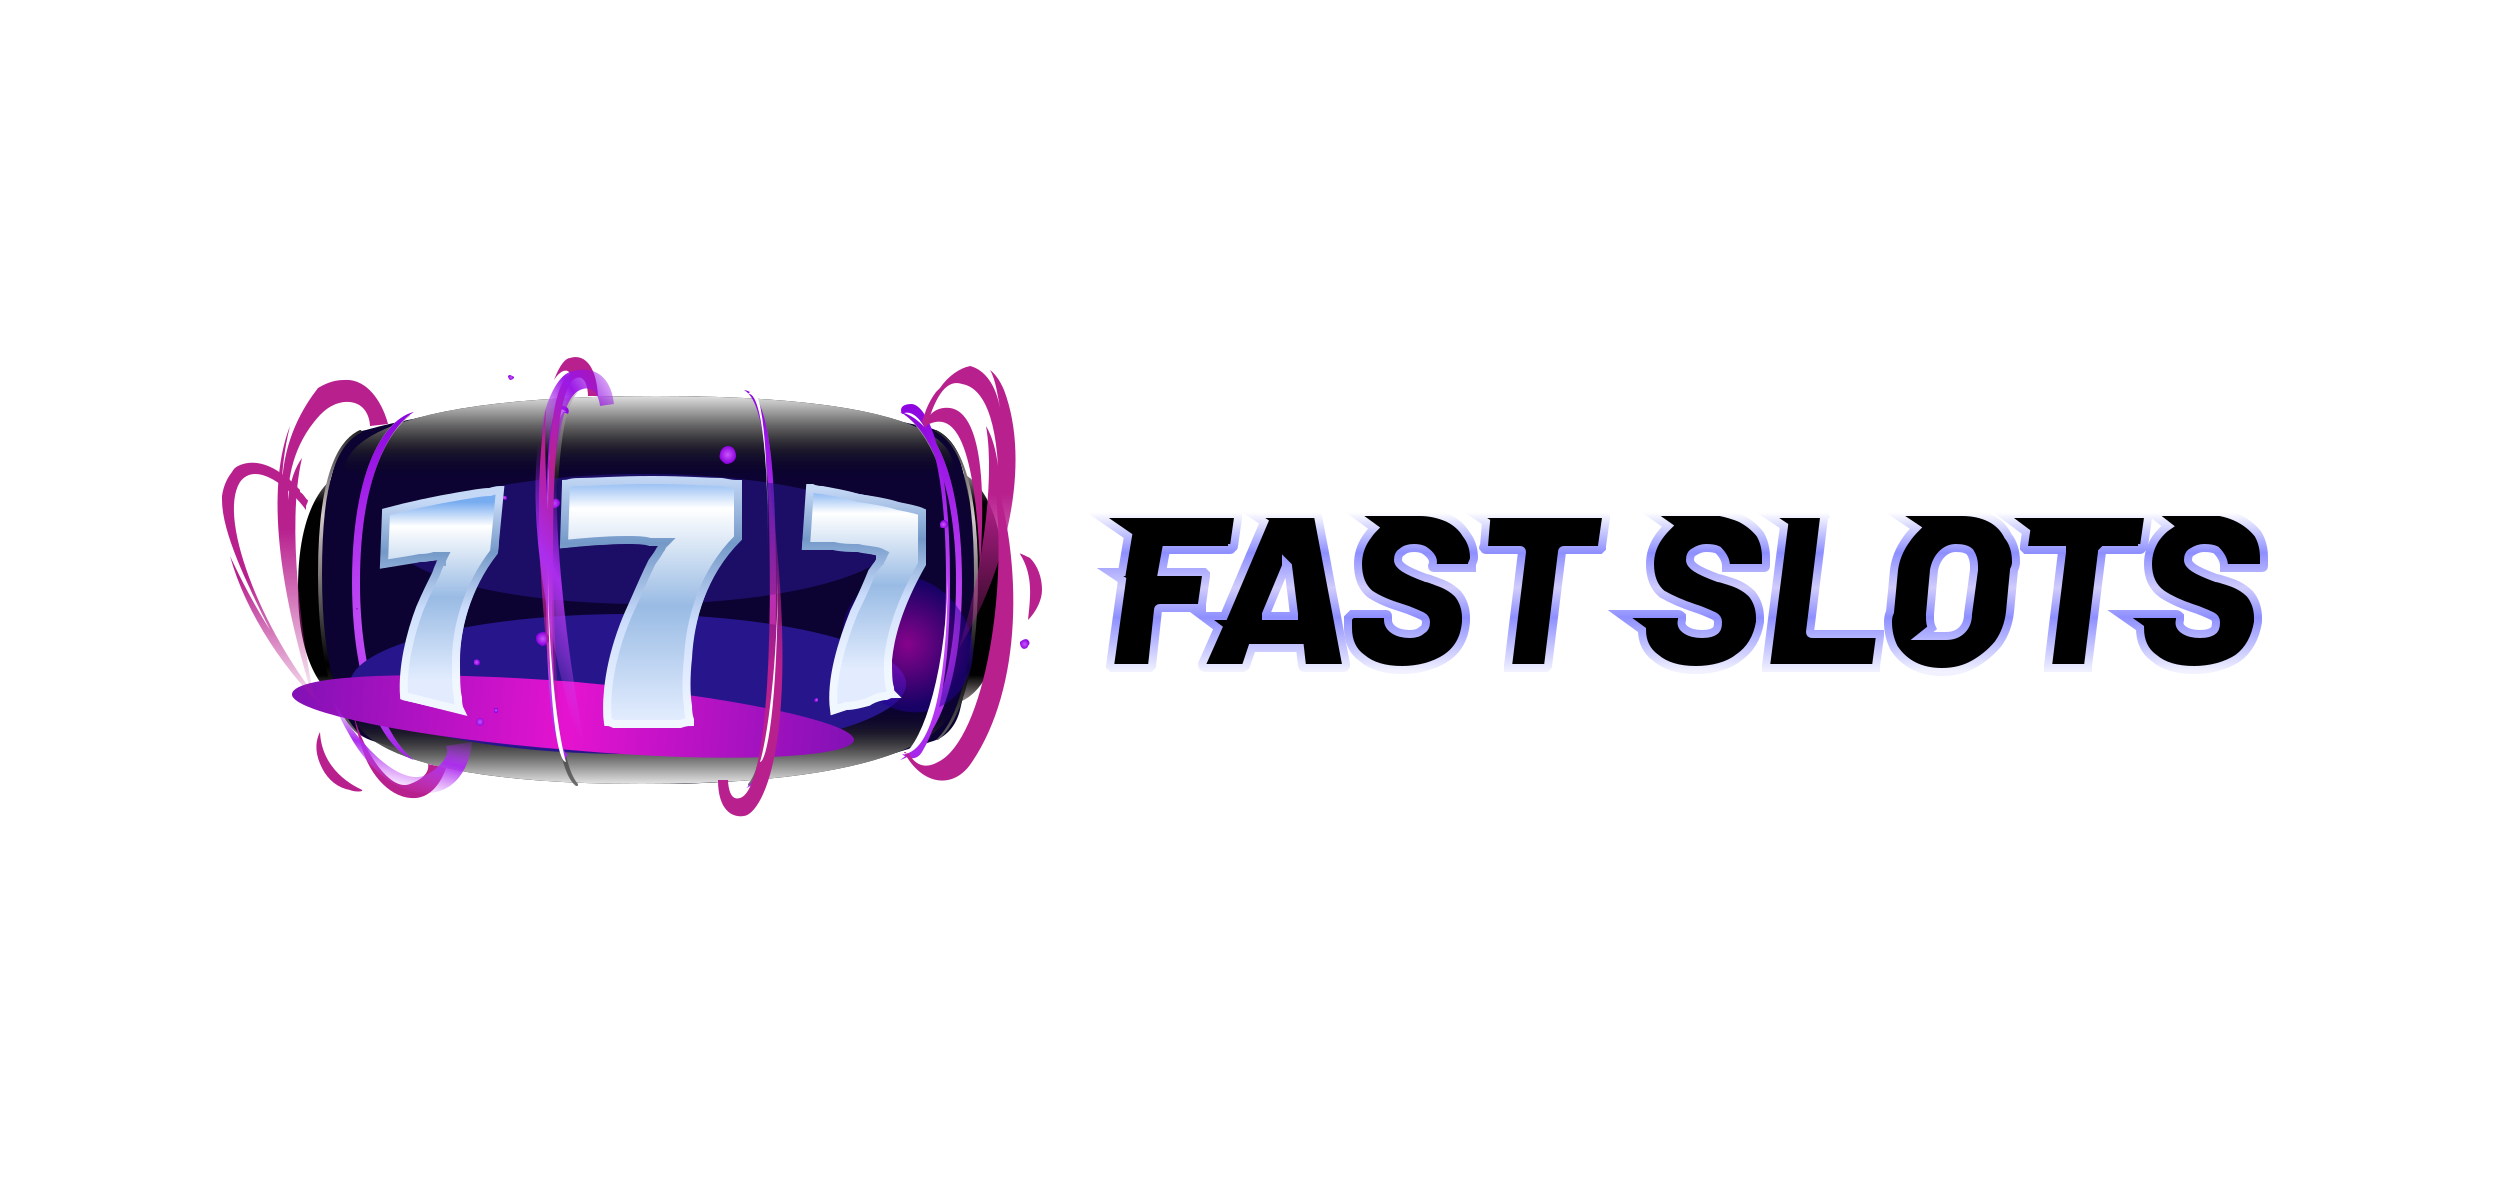 <?xml version="1.0" encoding="UTF-8"?>
<svg xmlns="http://www.w3.org/2000/svg" version="1.2" viewBox="0 0 125 60" width="125" height="60">
  <title>fast-slots-01</title>
  <defs>
    <clipPath id="cp1">
      <path d="m8 12.22h109v34.57h-109z"></path>
    </clipPath>
    <linearGradient id="g1" x2="1" gradientUnits="userSpaceOnUse" gradientTransform="matrix(0,11.687,-2.567,0,16.228,23.477)">
      <stop offset="0" stop-color="#a5989b"></stop>
      <stop offset=".143" stop-color="#010101"></stop>
      <stop offset=".879" stop-color="#010101"></stop>
      <stop offset="1" stop-color="#a5989b"></stop>
    </linearGradient>
    <linearGradient id="g2" x2="1" gradientUnits="userSpaceOnUse" gradientTransform="matrix(0,11.687,-2.567,0,48.893,23.477)">
      <stop offset="0" stop-color="#a5989b"></stop>
      <stop offset=".143" stop-color="#010101"></stop>
      <stop offset=".879" stop-color="#010101"></stop>
      <stop offset="1" stop-color="#a5989b"></stop>
    </linearGradient>
    <linearGradient id="g3" x2="1" gradientUnits="userSpaceOnUse" gradientTransform="matrix(0,4.38,-33.117,0,32.425,19.409)">
      <stop offset="0" stop-color="#222121" stop-opacity="1"></stop>
      <stop offset=".405" stop-color="#656465" stop-opacity="1"></stop>
      <stop offset="1" stop-color="#000000" stop-opacity="0"></stop>
    </linearGradient>
    <linearGradient id="g4" x2="1" gradientUnits="userSpaceOnUse" gradientTransform="matrix(0,3.456,-26.131,0,32.425,19.409)">
      <stop offset="0" stop-color="#ffffff" stop-opacity="1"></stop>
      <stop offset=".545" stop-color="#656465" stop-opacity="1"></stop>
      <stop offset="1" stop-color="#000000" stop-opacity="0"></stop>
    </linearGradient>
    <linearGradient id="g5" x2="1" gradientUnits="userSpaceOnUse" gradientTransform="matrix(0,-4.091,32.635,0,32.563,39.521)">
      <stop offset="0" stop-color="#222121" stop-opacity="1"></stop>
      <stop offset=".405" stop-color="#656465" stop-opacity="1"></stop>
      <stop offset="1" stop-color="#000000" stop-opacity="0"></stop>
    </linearGradient>
    <linearGradient id="g6" x2="1" gradientUnits="userSpaceOnUse" gradientTransform="matrix(0,-3.228,25.751,0,32.563,39.521)">
      <stop offset="0" stop-color="#ffffff" stop-opacity="1"></stop>
      <stop offset=".545" stop-color="#656465" stop-opacity="1"></stop>
      <stop offset="1" stop-color="#000000" stop-opacity="0"></stop>
    </linearGradient>
    <linearGradient id="g7" x2="1" gradientUnits="userSpaceOnUse" gradientTransform="matrix(0,17.318,-2.866,0,19.171,20.638)">
      <stop offset="0" stop-color="#d4cacd"></stop>
      <stop offset=".25" stop-color="#000000"></stop>
      <stop offset=".76" stop-color="#000000"></stop>
      <stop offset="1" stop-color="#737373"></stop>
    </linearGradient>
    <radialGradient id="g8" cx="0" cy="0" r="1" gradientUnits="userSpaceOnUse" gradientTransform="matrix(0,10.724,-10.724,0,19.818,31.362)">
      <stop offset="0" stop-color="#ca56fa"></stop>
      <stop offset="1" stop-color="#8d04e0"></stop>
    </radialGradient>
    <linearGradient id="g9" x2="1" gradientUnits="userSpaceOnUse" gradientTransform="matrix(0,16.561,-2.36,0,17.445,20.638)">
      <stop offset="0" stop-color="#000000"></stop>
      <stop offset=".31" stop-color="#d4cacd"></stop>
      <stop offset=".76" stop-color="#000000"></stop>
      <stop offset="1" stop-color="#737373"></stop>
    </linearGradient>
    <linearGradient id="g10" x2="1" gradientUnits="userSpaceOnUse" gradientTransform="matrix(0,16.787,-2.344,0,47.38,20.65)">
      <stop offset="0" stop-color="#000000"></stop>
      <stop offset=".31" stop-color="#d4cacd"></stop>
      <stop offset=".76" stop-color="#000000"></stop>
      <stop offset="1" stop-color="#737373"></stop>
    </linearGradient>
    <linearGradient id="g11" x2="1" gradientUnits="userSpaceOnUse" gradientTransform="matrix(0,17.318,-2.866,0,46.57,20.638)">
      <stop offset="0" stop-color="#d4cacd"></stop>
      <stop offset=".25" stop-color="#000000"></stop>
      <stop offset=".76" stop-color="#000000"></stop>
      <stop offset="1" stop-color="#737373"></stop>
    </linearGradient>
    <radialGradient id="g12" cx="0" cy="0" r="1" gradientUnits="userSpaceOnUse" gradientTransform="matrix(0,10.724,-10.724,0,45.923,31.362)">
      <stop offset="0" stop-color="#ca56fa"></stop>
      <stop offset="1" stop-color="#8d04e0"></stop>
    </radialGradient>
    <linearGradient id="g13" x2="1" gradientUnits="userSpaceOnUse" gradientTransform="matrix(0,19.92,-1.47,0,27.979,19.502)">
      <stop offset="0" stop-color="#d4cacd"></stop>
      <stop offset=".25" stop-color="#000000"></stop>
      <stop offset=".76" stop-color="#000000"></stop>
      <stop offset="1" stop-color="#737373"></stop>
    </linearGradient>
    <linearGradient id="g14" x2="1" gradientUnits="userSpaceOnUse" gradientTransform="matrix(0,19.92,-1.47,0,38.337,19.502)">
      <stop offset="0" stop-color="#d4cacd"></stop>
      <stop offset=".25" stop-color="#000000"></stop>
      <stop offset=".76" stop-color="#000000"></stop>
      <stop offset="1" stop-color="#737373"></stop>
    </linearGradient>
    <radialGradient id="g15" cx="0" cy="0" r="1" gradientUnits="userSpaceOnUse" gradientTransform="matrix(0,12.431,-12.431,0,38.179,31.873)">
      <stop offset="0" stop-color="#ca56fa"></stop>
      <stop offset="1" stop-color="#8d04e0"></stop>
    </radialGradient>
    <filter x="-50%" y="-50%" width="200%" height="200%" id="f1">
      <feGaussianBlur stdDeviation="4.4"></feGaussianBlur>
    </filter>
    <filter x="-50%" y="-50%" width="200%" height="200%" id="f2">
      <feGaussianBlur stdDeviation="2.8"></feGaussianBlur>
    </filter>
    <linearGradient id="g16" x2="1" gradientUnits="userSpaceOnUse" gradientTransform="matrix(28.05,2.341,-0.284,3.404,14.619,34.652)">
      <stop offset="0" stop-color="#8211b6"></stop>
      <stop offset=".493" stop-color="#e513d0"></stop>
      <stop offset="1" stop-color="#8211b6"></stop>
    </linearGradient>
    <filter x="-50%" y="-50%" width="200%" height="200%" id="f3">
      <feGaussianBlur stdDeviation="1.8"></feGaussianBlur>
    </filter>
    <radialGradient id="g17" cx="0" cy="0" r="1" gradientUnits="userSpaceOnUse" gradientTransform="matrix(-2.545,1.821,-1.821,-2.545,45.377,32.216)">
      <stop offset="0" stop-color="#ff03e4"></stop>
      <stop offset="1" stop-color="#230299"></stop>
    </radialGradient>
    <radialGradient id="g18" cx="0" cy="0" r="1" gradientUnits="userSpaceOnUse" gradientTransform="matrix(0,11.043,-11.043,0,45.734,31.281)">
      <stop offset="0" stop-color="#ca56fa"></stop>
      <stop offset="1" stop-color="#8d04e0"></stop>
    </radialGradient>
    <radialGradient id="g19" cx="0" cy="0" r="1" gradientUnits="userSpaceOnUse" gradientTransform="matrix(0,11.043,-11.043,0,27.739,31.281)">
      <stop offset="0" stop-color="#ca56fa"></stop>
      <stop offset="1" stop-color="#8d04e0"></stop>
    </radialGradient>
    <radialGradient id="g20" cx="0" cy="0" r="1" gradientUnits="userSpaceOnUse" gradientTransform="matrix(-0.049,.418,-0.418,-0.049,36.387,22.732)">
      <stop offset="0" stop-color="#ca56fa"></stop>
      <stop offset="1" stop-color="#8d04e0"></stop>
    </radialGradient>
    <radialGradient id="g21" cx="0" cy="0" r="1" gradientUnits="userSpaceOnUse" gradientTransform="matrix(-0.036,.313,-0.313,-0.036,27.137,31.938)">
      <stop offset="0" stop-color="#ca56fa"></stop>
      <stop offset="1" stop-color="#8d04e0"></stop>
    </radialGradient>
    <radialGradient id="g22" cx="0" cy="0" r="1" gradientUnits="userSpaceOnUse" gradientTransform="matrix(-0.025,.213,-0.213,-0.025,24,36.094)">
      <stop offset="0" stop-color="#ca56fa"></stop>
      <stop offset="1" stop-color="#8d04e0"></stop>
    </radialGradient>
    <radialGradient id="g23" cx="0" cy="0" r="1" gradientUnits="userSpaceOnUse" gradientTransform="matrix(-0.179,-0.118,.118,-0.179,42.806,25.86)">
      <stop offset="0" stop-color="#ca56fa"></stop>
      <stop offset="1" stop-color="#8d04e0"></stop>
    </radialGradient>
    <radialGradient id="g24" cx="0" cy="0" r="1" gradientUnits="userSpaceOnUse" gradientTransform="matrix(-0.108,-0.071,.071,-0.108,25.549,18.874)">
      <stop offset="0" stop-color="#ca56fa"></stop>
      <stop offset="1" stop-color="#8d04e0"></stop>
    </radialGradient>
    <radialGradient id="g25" cx="0" cy="0" r="1" gradientUnits="userSpaceOnUse" gradientTransform="matrix(0,4.175,-4.175,0,28.145,25.322)">
      <stop offset="0" stop-color="#ffffff"></stop>
      <stop offset="1" stop-color="#ffffff"></stop>
    </radialGradient>
    <radialGradient id="g26" cx="0" cy="0" r="1" gradientUnits="userSpaceOnUse" gradientTransform="matrix(0,4.175,-4.175,0,37.624,24.49)">
      <stop offset="0" stop-color="#ffffff"></stop>
      <stop offset="1" stop-color="#ffffff"></stop>
    </radialGradient>
    <radialGradient id="g27" cx="0" cy="0" r="1" gradientUnits="userSpaceOnUse" gradientTransform="matrix(-0.018,.156,-0.156,-0.018,42.395,32.93)">
      <stop offset="0" stop-color="#ca56fa"></stop>
      <stop offset="1" stop-color="#8d04e0"></stop>
    </radialGradient>
    <radialGradient id="g28" cx="0" cy="0" r="1" gradientUnits="userSpaceOnUse" gradientTransform="matrix(-0.012,.106,-0.106,-0.012,40.837,34.994)">
      <stop offset="0" stop-color="#ca56fa"></stop>
      <stop offset="1" stop-color="#8d04e0"></stop>
    </radialGradient>
    <radialGradient id="g29" cx="0" cy="0" r="1" gradientUnits="userSpaceOnUse" gradientTransform="matrix(-0.196,-0.129,.129,-0.196,51.229,32.208)">
      <stop offset="0" stop-color="#ca56fa"></stop>
      <stop offset="1" stop-color="#8d04e0"></stop>
    </radialGradient>
    <radialGradient id="g30" cx="0" cy="0" r="1" gradientUnits="userSpaceOnUse" gradientTransform="matrix(-0.089,-0.059,.059,-0.089,50.18,29.911)">
      <stop offset="0" stop-color="#ca56fa"></stop>
      <stop offset="1" stop-color="#8d04e0"></stop>
    </radialGradient>
    <radialGradient id="g31" cx="0" cy="0" r="1" gradientUnits="userSpaceOnUse" gradientTransform="matrix(-0.053,-0.035,.035,-0.053,41.606,26.442)">
      <stop offset="0" stop-color="#ca56fa"></stop>
      <stop offset="1" stop-color="#8d04e0"></stop>
    </radialGradient>
    <radialGradient id="g32" cx="0" cy="0" r="1" gradientUnits="userSpaceOnUse" gradientTransform="matrix(-0.024,.208,-0.208,-0.024,47.174,26.226)">
      <stop offset="0" stop-color="#ca56fa"></stop>
      <stop offset="1" stop-color="#8d04e0"></stop>
    </radialGradient>
    <radialGradient id="g33" cx="0" cy="0" r="1" gradientUnits="userSpaceOnUse" gradientTransform="matrix(.124,.095,-0.095,.124,23.827,33.117)">
      <stop offset="0" stop-color="#ca56fa"></stop>
      <stop offset="1" stop-color="#8d04e0"></stop>
    </radialGradient>
    <radialGradient id="g34" cx="0" cy="0" r="1" gradientUnits="userSpaceOnUse" gradientTransform="matrix(.085,.065,-0.065,.085,24.8,35.514)">
      <stop offset="0" stop-color="#ca56fa"></stop>
      <stop offset="1" stop-color="#8d04e0"></stop>
    </radialGradient>
    <radialGradient id="g35" cx="0" cy="0" r="1" gradientUnits="userSpaceOnUse" gradientTransform="matrix(-0.212,.102,-0.102,-0.212,27.739,25.163)">
      <stop offset="0" stop-color="#ca56fa"></stop>
      <stop offset="1" stop-color="#8d04e0"></stop>
    </radialGradient>
    <radialGradient id="g36" cx="0" cy="0" r="1" gradientUnits="userSpaceOnUse" gradientTransform="matrix(-0.096,.046,-0.046,-0.096,25.23,24.886)">
      <stop offset="0" stop-color="#ca56fa"></stop>
      <stop offset="1" stop-color="#8d04e0"></stop>
    </radialGradient>
    <radialGradient id="g37" cx="0" cy="0" r="1" gradientUnits="userSpaceOnUse" gradientTransform="matrix(-0.058,.028,-0.028,-0.058,17.852,30.464)">
      <stop offset="0" stop-color="#ca56fa"></stop>
      <stop offset="1" stop-color="#8d04e0"></stop>
    </radialGradient>
    <radialGradient id="g38" cx="0" cy="0" r="1" gradientUnits="userSpaceOnUse" gradientTransform="matrix(.166,.127,-0.127,.166,20.524,25.576)">
      <stop offset="0" stop-color="#ca56fa"></stop>
      <stop offset="1" stop-color="#8d04e0"></stop>
    </radialGradient>
    <linearGradient id="g39" x2="1" gradientUnits="userSpaceOnUse" gradientTransform="matrix(1.677,-6.73,13.365,3.33,21.352,39.887)">
      <stop offset="0" stop-color="#ca56fa" stop-opacity="0"></stop>
      <stop offset=".275" stop-color="#ac2ded" stop-opacity="1"></stop>
      <stop offset=".512" stop-color="#a423ea" stop-opacity="0"></stop>
      <stop offset=".75" stop-color="#9c18e6" stop-opacity="1"></stop>
      <stop offset="1" stop-color="#8d04e0" stop-opacity="0"></stop>
    </linearGradient>
    <linearGradient id="g40" x2="1" gradientUnits="userSpaceOnUse" gradientTransform="matrix(0,12.659,-5.496,0,13.875,23.12)">
      <stop offset=".455" stop-color="#b8208e" stop-opacity="1"></stop>
      <stop offset="1" stop-color="#b8208e" stop-opacity="0"></stop>
    </linearGradient>
    <linearGradient id="g41" x2="1" gradientUnits="userSpaceOnUse" gradientTransform="matrix(0,16.411,-5.534,0,16.624,18.982)">
      <stop offset=".455" stop-color="#b8208e" stop-opacity="1"></stop>
      <stop offset="1" stop-color="#b8208e" stop-opacity="0"></stop>
    </linearGradient>
    <linearGradient id="g42" x2="1" gradientUnits="userSpaceOnUse" gradientTransform="matrix(0,-18.182,3.117,0,37.258,41.64)">
      <stop offset=".455" stop-color="#b8208e" stop-opacity="1"></stop>
      <stop offset="1" stop-color="#b8208e" stop-opacity="0"></stop>
    </linearGradient>
    <linearGradient id="g43" x2="1" gradientUnits="userSpaceOnUse" gradientTransform="matrix(1.061,20.372,-3.088,.161,28.478,17.744)">
      <stop offset=".455" stop-color="#b8208e" stop-opacity="1"></stop>
      <stop offset="1" stop-color="#b8208e" stop-opacity="0"></stop>
    </linearGradient>
    <linearGradient id="g44" x2="1" gradientUnits="userSpaceOnUse" gradientTransform="matrix(9.811,-5.861,10.09,16.889,31.383,40.884)">
      <stop offset="0" stop-color="#ca56fa" stop-opacity="0"></stop>
      <stop offset=".275" stop-color="#ac2ded" stop-opacity="1"></stop>
      <stop offset=".512" stop-color="#a423ea" stop-opacity="0"></stop>
      <stop offset=".75" stop-color="#9c18e6" stop-opacity="1"></stop>
      <stop offset="1" stop-color="#8d04e0" stop-opacity="0"></stop>
    </linearGradient>
    <linearGradient id="g45" x2="1" gradientUnits="userSpaceOnUse" gradientTransform="matrix(0,16.341,-5.394,0,48.201,17.266)">
      <stop offset=".455" stop-color="#b8208e" stop-opacity="1"></stop>
      <stop offset="1" stop-color="#b8208e" stop-opacity="0"></stop>
    </linearGradient>
    <radialGradient id="g46" cx="0" cy="0" r="1" gradientUnits="userSpaceOnUse" gradientTransform="matrix(0,9.171,-9.171,0,28.112,31.269)">
      <stop offset="0" stop-color="#ffffff"></stop>
      <stop offset="1" stop-color="#ffffff"></stop>
    </radialGradient>
    <radialGradient id="g47" cx="0" cy="0" r="1" gradientUnits="userSpaceOnUse" gradientTransform="matrix(0,9.171,-9.171,0,46.262,31.269)">
      <stop offset="0" stop-color="#ffffff"></stop>
      <stop offset="1" stop-color="#ffffff"></stop>
    </radialGradient>
    <radialGradient id="g48" cx="0" cy="0" r="1" gradientUnits="userSpaceOnUse" gradientTransform="matrix(0,9.171,-9.171,0,38.166,31.269)">
      <stop offset="0" stop-color="#ffffff"></stop>
      <stop offset="1" stop-color="#ffffff"></stop>
    </radialGradient>
    <linearGradient id="g49" x2="1" gradientUnits="userSpaceOnUse" gradientTransform="matrix(0,8.909,-4.736,0,21.715,25.103)">
      <stop offset="0" stop-color="#78acf0"></stop>
      <stop offset=".135" stop-color="#ffffff"></stop>
      <stop offset=".535" stop-color="#99bbe4"></stop>
      <stop offset="1" stop-color="#e2ecfe"></stop>
    </linearGradient>
    <linearGradient id="g50" x2="1" gradientUnits="userSpaceOnUse" gradientTransform="matrix(0,8.909,-4.641,0,21.715,25.103)">
      <stop offset="0" stop-color="#c5d8f6"></stop>
      <stop offset=".28" stop-color="#7499c8"></stop>
      <stop offset=".6" stop-color="#ccddfc"></stop>
      <stop offset="1" stop-color="#f1f7ff"></stop>
    </linearGradient>
    <linearGradient id="g51" x2="1" gradientUnits="userSpaceOnUse" gradientTransform="matrix(0,9.033,-4.871,0,43.008,24.433)">
      <stop offset="0" stop-color="#78acf0"></stop>
      <stop offset=".135" stop-color="#ffffff"></stop>
      <stop offset=".535" stop-color="#99bbe4"></stop>
      <stop offset="1" stop-color="#e2ecfe"></stop>
    </linearGradient>
    <linearGradient id="g52" x2="1" gradientUnits="userSpaceOnUse" gradientTransform="matrix(0,9.033,-4.765,0,43.008,24.433)">
      <stop offset="0" stop-color="#c5d8f6"></stop>
      <stop offset=".28" stop-color="#7499c8"></stop>
      <stop offset=".6" stop-color="#ccddfc"></stop>
      <stop offset="1" stop-color="#f1f7ff"></stop>
    </linearGradient>
    <linearGradient id="g53" x2="1" gradientUnits="userSpaceOnUse" gradientTransform="matrix(0,12.2,-8.739,0,32.451,23.768)">
      <stop offset="0" stop-color="#78acf0"></stop>
      <stop offset=".135" stop-color="#ffffff"></stop>
      <stop offset=".535" stop-color="#99bbe4"></stop>
      <stop offset="1" stop-color="#e2ecfe"></stop>
    </linearGradient>
    <linearGradient id="g54" x2="1" gradientUnits="userSpaceOnUse" gradientTransform="matrix(0,12.2,-8.72,0,32.451,23.768)">
      <stop offset="0" stop-color="#c5d8f6"></stop>
      <stop offset=".28" stop-color="#7499c8"></stop>
      <stop offset=".6" stop-color="#ccddfc"></stop>
      <stop offset="1" stop-color="#f1f7ff"></stop>
    </linearGradient>
    <linearGradient id="g55" x2="1" gradientUnits="userSpaceOnUse" gradientTransform="matrix(0,7.961,-7.237,0,84.031,25.61)">
      <stop offset="0" stop-color="#fefefe"></stop>
      <stop offset=".5" stop-color="#a27dfe"></stop>
      <stop offset=".825" stop-color="#ffffff"></stop>
      <stop offset="1" stop-color="#fcfdff"></stop>
    </linearGradient>
    <linearGradient id="g56" x2="1" gradientUnits="userSpaceOnUse" gradientTransform="matrix(0,7.961,-7.45,0,84.031,25.61)">
      <stop offset="0" stop-color="#fefefe"></stop>
      <stop offset=".5" stop-color="#a27dfe"></stop>
      <stop offset=".825" stop-color="#ffffff"></stop>
      <stop offset="1" stop-color="#fcfdff"></stop>
    </linearGradient>
    <linearGradient id="g57" x2="1" gradientUnits="userSpaceOnUse" gradientTransform="matrix(0,7.961,-6.293,0,84.031,25.61)">
      <stop offset="0" stop-color="#fefefe"></stop>
      <stop offset=".5" stop-color="#a27dfe"></stop>
      <stop offset=".825" stop-color="#ffffff"></stop>
      <stop offset="1" stop-color="#fcfdff"></stop>
    </linearGradient>
    <linearGradient id="g58" x2="1" gradientUnits="userSpaceOnUse" gradientTransform="matrix(0,7.961,-6.78,0,84.031,25.61)">
      <stop offset="0" stop-color="#fefefe"></stop>
      <stop offset=".5" stop-color="#a27dfe"></stop>
      <stop offset=".825" stop-color="#ffffff"></stop>
      <stop offset="1" stop-color="#fcfdff"></stop>
    </linearGradient>
    <linearGradient id="g59" x2="1" gradientUnits="userSpaceOnUse" gradientTransform="matrix(0,7.961,-7.378,0,84.031,25.61)">
      <stop offset="0" stop-color="#fefefe"></stop>
      <stop offset=".5" stop-color="#a27dfe"></stop>
      <stop offset=".825" stop-color="#ffffff"></stop>
      <stop offset="1" stop-color="#fcfdff"></stop>
    </linearGradient>
    <linearGradient id="g60" x2="1" gradientUnits="userSpaceOnUse" gradientTransform="matrix(0,7.961,-5.9,0,84.031,25.61)">
      <stop offset="0" stop-color="#fefefe"></stop>
      <stop offset=".5" stop-color="#a27dfe"></stop>
      <stop offset=".825" stop-color="#ffffff"></stop>
      <stop offset="1" stop-color="#fcfdff"></stop>
    </linearGradient>
    <linearGradient id="g61" x2="1" gradientUnits="userSpaceOnUse" gradientTransform="matrix(0,7.961,-7.514,0,84.031,25.61)">
      <stop offset="0" stop-color="#fefefe"></stop>
      <stop offset=".5" stop-color="#a27dfe"></stop>
      <stop offset=".825" stop-color="#ffffff"></stop>
      <stop offset="1" stop-color="#fcfdff"></stop>
    </linearGradient>
    <linearGradient id="g62" x2="1" gradientUnits="userSpaceOnUse" gradientTransform="matrix(0,7.961,-7.215,0,84.031,25.61)">
      <stop offset="0" stop-color="#fefefe"></stop>
      <stop offset=".5" stop-color="#a27dfe"></stop>
      <stop offset=".825" stop-color="#ffffff"></stop>
      <stop offset="1" stop-color="#fcfdff"></stop>
    </linearGradient>
    <linearGradient id="g63" x2="1" gradientUnits="userSpaceOnUse" gradientTransform="matrix(0,7.961,-6.335,0,84.031,25.61)">
      <stop offset="0" stop-color="#fefefe"></stop>
      <stop offset=".5" stop-color="#a27dfe"></stop>
      <stop offset=".825" stop-color="#ffffff"></stop>
      <stop offset="1" stop-color="#fcfdff"></stop>
    </linearGradient>
    <linearGradient id="g64" x2="1" gradientUnits="userSpaceOnUse" gradientTransform="matrix(0,7.961,-7.237,0,84.031,25.61)">
      <stop offset="0" stop-color="#ffffff"></stop>
      <stop offset=".255" stop-color="#8e8fff"></stop>
      <stop offset=".475" stop-color="#d0ccfc"></stop>
      <stop offset=".66" stop-color="#8e8fff"></stop>
      <stop offset="1" stop-color="#f1f1ff"></stop>
    </linearGradient>
    <linearGradient id="g65" x2="1" gradientUnits="userSpaceOnUse" gradientTransform="matrix(0,7.961,-7.45,0,84.031,25.61)">
      <stop offset="0" stop-color="#ffffff"></stop>
      <stop offset=".255" stop-color="#8e8fff"></stop>
      <stop offset=".475" stop-color="#d0ccfc"></stop>
      <stop offset=".66" stop-color="#8e8fff"></stop>
      <stop offset="1" stop-color="#f1f1ff"></stop>
    </linearGradient>
    <linearGradient id="g66" x2="1" gradientUnits="userSpaceOnUse" gradientTransform="matrix(0,7.961,-6.293,0,84.031,25.61)">
      <stop offset="0" stop-color="#ffffff"></stop>
      <stop offset=".255" stop-color="#8e8fff"></stop>
      <stop offset=".475" stop-color="#d0ccfc"></stop>
      <stop offset=".66" stop-color="#8e8fff"></stop>
      <stop offset="1" stop-color="#f1f1ff"></stop>
    </linearGradient>
    <linearGradient id="g67" x2="1" gradientUnits="userSpaceOnUse" gradientTransform="matrix(0,7.961,-6.78,0,84.031,25.61)">
      <stop offset="0" stop-color="#ffffff"></stop>
      <stop offset=".255" stop-color="#8e8fff"></stop>
      <stop offset=".475" stop-color="#d0ccfc"></stop>
      <stop offset=".66" stop-color="#8e8fff"></stop>
      <stop offset="1" stop-color="#f1f1ff"></stop>
    </linearGradient>
    <linearGradient id="g68" x2="1" gradientUnits="userSpaceOnUse" gradientTransform="matrix(0,7.961,-7.378,0,84.031,25.61)">
      <stop offset="0" stop-color="#ffffff"></stop>
      <stop offset=".255" stop-color="#8e8fff"></stop>
      <stop offset=".475" stop-color="#d0ccfc"></stop>
      <stop offset=".66" stop-color="#8e8fff"></stop>
      <stop offset="1" stop-color="#f1f1ff"></stop>
    </linearGradient>
    <linearGradient id="g69" x2="1" gradientUnits="userSpaceOnUse" gradientTransform="matrix(0,7.961,-5.9,0,84.031,25.61)">
      <stop offset="0" stop-color="#ffffff"></stop>
      <stop offset=".255" stop-color="#8e8fff"></stop>
      <stop offset=".475" stop-color="#d0ccfc"></stop>
      <stop offset=".66" stop-color="#8e8fff"></stop>
      <stop offset="1" stop-color="#f1f1ff"></stop>
    </linearGradient>
    <linearGradient id="g70" x2="1" gradientUnits="userSpaceOnUse" gradientTransform="matrix(0,7.961,-7.514,0,84.031,25.61)">
      <stop offset="0" stop-color="#ffffff"></stop>
      <stop offset=".255" stop-color="#8e8fff"></stop>
      <stop offset=".475" stop-color="#d0ccfc"></stop>
      <stop offset=".66" stop-color="#8e8fff"></stop>
      <stop offset="1" stop-color="#f1f1ff"></stop>
    </linearGradient>
    <linearGradient id="g71" x2="1" gradientUnits="userSpaceOnUse" gradientTransform="matrix(0,7.961,-7.215,0,84.031,25.61)">
      <stop offset="0" stop-color="#ffffff"></stop>
      <stop offset=".255" stop-color="#8e8fff"></stop>
      <stop offset=".475" stop-color="#d0ccfc"></stop>
      <stop offset=".66" stop-color="#8e8fff"></stop>
      <stop offset="1" stop-color="#f1f1ff"></stop>
    </linearGradient>
    <linearGradient id="g72" x2="1" gradientUnits="userSpaceOnUse" gradientTransform="matrix(0,7.961,-6.335,0,84.031,25.61)">
      <stop offset="0" stop-color="#ffffff"></stop>
      <stop offset=".255" stop-color="#8e8fff"></stop>
      <stop offset=".475" stop-color="#d0ccfc"></stop>
      <stop offset=".66" stop-color="#8e8fff"></stop>
      <stop offset="1" stop-color="#f1f1ff"></stop>
    </linearGradient>
  </defs>
  <style>
		.s0 { fill: url(#g1) } 
		.s1 { fill: url(#g2) } 
		.s2 { fill: #0c0332 } 
		.s3 { fill: url(#g3) } 
		.s4 { fill: url(#g4) } 
		.s5 { fill: url(#g5) } 
		.s6 { fill: url(#g6) } 
		.s7 { fill: url(#g7) } 
		.s8 { fill: url(#g8) } 
		.s9 { fill: url(#g9) } 
		.s10 { fill: url(#g10) } 
		.s11 { fill: url(#g11) } 
		.s12 { fill: url(#g12) } 
		.s13 { fill: url(#g13) } 
		.s14 { fill: url(#g14) } 
		.s15 { fill: url(#g15) } 
		.s16 { mix-blend-mode: color;filter: url(#f1);fill: #27158b } 
		.s17 { mix-blend-mode: color-dodge;filter: url(#f2);fill: url(#g16) } 
		.s18 { mix-blend-mode: color-dodge;filter: url(#f3);fill: url(#g17) } 
		.s19 { fill: url(#g18) } 
		.s20 { fill: url(#g19) } 
		.s21 { mix-blend-mode: color-dodge;fill: url(#g20) } 
		.s22 { mix-blend-mode: color-dodge;fill: url(#g21) } 
		.s23 { mix-blend-mode: color-dodge;fill: url(#g22) } 
		.s24 { mix-blend-mode: color-dodge;fill: url(#g23) } 
		.s25 { mix-blend-mode: color-dodge;fill: url(#g24) } 
		.s26 { mix-blend-mode: color-dodge;fill: url(#g25) } 
		.s27 { mix-blend-mode: color-dodge;fill: url(#g26) } 
		.s28 { mix-blend-mode: color-dodge;fill: url(#g27) } 
		.s29 { mix-blend-mode: color-dodge;fill: url(#g28) } 
		.s30 { mix-blend-mode: color-dodge;fill: url(#g29) } 
		.s31 { mix-blend-mode: color-dodge;fill: url(#g30) } 
		.s32 { mix-blend-mode: color-dodge;fill: url(#g31) } 
		.s33 { mix-blend-mode: color-dodge;fill: url(#g32) } 
		.s34 { mix-blend-mode: color-dodge;fill: url(#g33) } 
		.s35 { mix-blend-mode: color-dodge;fill: url(#g34) } 
		.s36 { mix-blend-mode: color-dodge;fill: url(#g35) } 
		.s37 { mix-blend-mode: color-dodge;fill: url(#g36) } 
		.s38 { mix-blend-mode: color-dodge;fill: url(#g37) } 
		.s39 { mix-blend-mode: color-dodge;fill: url(#g38) } 
		.s40 { fill: #b8208e } 
		.s41 { mix-blend-mode: color-dodge;fill: url(#g39) } 
		.s42 { fill: url(#g40) } 
		.s43 { fill: url(#g41) } 
		.s44 { fill: url(#g42) } 
		.s45 { fill: url(#g43) } 
		.s46 { mix-blend-mode: color-dodge;fill: url(#g44) } 
		.s47 { fill: url(#g45) } 
		.s48 { fill: url(#g46) } 
		.s49 { fill: url(#g47) } 
		.s50 { fill: url(#g48) } 
		.s51 { fill: url(#g49) } 
		.s52 { fill: none;stroke: url(#g50);stroke-width: .4 } 
		.s53 { fill: url(#g51) } 
		.s54 { fill: none;stroke: url(#g52);stroke-width: .4 } 
		.s55 { fill: url(#g53) } 
		.s56 { fill: none;stroke: url(#g54);stroke-width: .4 } 
		.s57 { fill: url(#g55) } 
		.s58 { fill: url(#g56) } 
		.s59 { fill: url(#g57) } 
		.s60 { fill: url(#g58) } 
		.s61 { fill: url(#g59) } 
		.s62 { fill: url(#g60) } 
		.s63 { fill: url(#g61) } 
		.s64 { fill: url(#g62) } 
		.s65 { fill: url(#g63) } 
		.s66 { fill: #000000;stroke: url(#g64);stroke-width: .4 } 
		.s67 { fill: #000000;stroke: url(#g65);stroke-width: .4 } 
		.s68 { fill: #000000;stroke: url(#g66);stroke-width: .4 } 
		.s69 { fill: #000000;stroke: url(#g67);stroke-width: .4 } 
		.s70 { fill: #000000;stroke: url(#g68);stroke-width: .4 } 
		.s71 { fill: #000000;stroke: url(#g69);stroke-width: .4 } 
		.s72 { fill: #000000;stroke: url(#g70);stroke-width: .4 } 
		.s73 { fill: #000000;stroke: url(#g71);stroke-width: .4 } 
		.s74 { fill: #000000;stroke: url(#g72);stroke-width: .4 } 
	</style>
  <g id="Clip-Path" clip-path="url(#cp1)">
    <g>
      <g>
			</g>
      <path class="s0" d="m14.9 29.4c0-4.6 1.8-5.8 2.6-5.9v11.7c-0.8-0.1-2.6-1.3-2.6-5.8z"></path>
      <path class="s1" d="m50.2 29.4c0-4.6-1.7-5.8-2.6-5.9v11.7c0.9-0.1 2.6-1.3 2.6-5.8z"></path>
      <path class="s2" d="m16 29.3c0-3.3 0.5-5.5 0.9-6.6 0.3-0.6 0.8-1.1 1.4-1.2 3.1-0.9 9.3-1.7 14.7-1.7 5.1 0 10.5 0.9 13.5 1.6 0.7 0.2 1.3 0.8 1.5 1.6 0.4 1.4 0.8 3.6 0.8 6.3 0 2.5-0.5 4.9-0.8 6.2-0.2 0.8-0.7 1.4-1.5 1.6-2 0.7-6.9 2.1-13.5 2.1-7.7 0-12.7-1.6-14.5-2.2-0.5-0.2-0.9-0.5-1.1-1-0.5-1.1-1.4-3.4-1.4-6.7z"></path>
      <path class="s3" d="m47.5 23.8h-30.2c0 0-1.8-4 15.5-4 17.3 0 14.7 4 14.7 4z"></path>
      <path class="s4" d="m47.5 23.8h-30.2c0 0-1.8-4 15.5-4 17.3 0 14.7 4 14.7 4z"></path>
      <path class="s5" d="m17.6 35.4h30c0 0-0.2 3.8-15.5 3.8-15.3 0-14.5-3.8-14.5-3.8z"></path>
      <path class="s6" d="m17.6 35.4h30c0 0-0.2 3.8-15.5 3.8-15.3 0-14.5-3.8-14.5-3.8z"></path>
      <path class="s7" d="m18 29.1c0-5.3 1.5-7.6 2.5-8.3 0-0.1 0-0.1-0.1-0.1-1 0.4-2.8 2.4-2.8 8.4 0 5.9 1.8 8.2 2.8 8.7 0.1 0.1 0.1 0 0.1 0-1-0.8-2.5-3.5-2.5-8.7z"></path>
      <g>
        <path class="s8" d="m18 29.1c0-5.8 1.8-8 2.7-8.5-1 0.2-3.1 2-3.1 8.5 0 6.4 2.1 8.6 3.1 8.9-0.9-0.6-2.7-3.2-2.7-8.9z"></path>
      </g>
      <path class="s9" d="m16.1 28.7c0-4.9 0.8-6.5 2-7.1 0 0 0-0.1-0.1-0.1-0.9 0.4-2.1 1.8-2.1 7.2 0 5.2 1.1 7.3 2 8 0.1 0.1 0.1 0 0.1 0-1-0.9-1.9-3.3-1.9-8z"></path>
      <path class="s10" d="m48.7 28.8c0-5-0.8-6.6-1.9-7.2-0.1 0-0.1-0.1 0-0.1 0.9 0.4 2.1 1.9 2.1 7.3 0 5.3-1.1 7.5-2 8.2-0.1 0-0.1 0 0-0.1 0.9-0.9 1.8-3.3 1.8-8.1z"></path>
      <path class="s11" d="m47.8 29.1c0-5.3-1.6-7.6-2.5-8.3-0.1-0.1 0-0.1 0-0.1 1.1 0.4 2.8 2.4 2.8 8.4 0 5.9-1.7 8.2-2.8 8.7 0 0.1-0.1 0 0 0 0.9-0.8 2.5-3.5 2.5-8.7z"></path>
      <g>
        <path class="s12" d="m47.8 29.1c0-5.8-1.8-8-2.8-8.5 1.1 0.2 3.1 2 3.1 8.5 0 6.4-2 8.6-3.1 8.9 1-0.6 2.8-3.2 2.8-8.9z"></path>
      </g>
      <path class="s13" d="m27.8 29.2c0-6.1 0.3-8.8 1.1-9.6 0 0 0 0 0 0-0.9 0.4-1.4 2.8-1.4 9.6 0 6.8 0.5 9.5 1.3 10.1 0.1 0 0.1 0 0.1-0.1-0.8-0.9-1.1-3.9-1.1-10z"></path>
      <path class="s14" d="m38.5 29.2c0-6.1-0.3-8.8-1.1-9.6 0 0 0 0 0 0 0.9 0.4 1.4 2.8 1.4 9.6 0 6.8-0.4 9.5-1.3 10.1-0.1 0-0.1 0-0.1-0.1 0.8-0.9 1.1-3.9 1.1-10z"></path>
      <g>
        <path class="s15" d="m38.5 29.2c0-6.6-0.4-9.2-1.3-9.7 1 0.1 1.6 2.3 1.6 9.7 0 7.4-0.5 9.9-1.5 10.2 0.9-0.6 1.2-3.6 1.2-10.2z"></path>
      </g>
      <g>
        <path class="s16" d="m31.4 37.7c7.7 0 13.9-1.6 13.9-3.5 0-1.9-6.2-3.5-13.9-3.5-7.7 0-13.9 1.6-13.9 3.5 0 1.9 6.2 3.5 13.9 3.5z"></path>
      </g>
      <g style="opacity: .6">
        <path class="s16" d="m32.2 30.2c6.9 0 12.6-1.5 12.6-3.3 0-1.7-5.7-3.2-12.6-3.2-7 0-12.6 1.5-12.6 3.2 0 1.8 5.6 3.3 12.6 3.3z"></path>
      </g>
      <g>
        <path class="s17" d="m28.5 37.5c7.7 0.7 14.1 0.4 14.2-0.5 0-0.9-6.2-2.2-13.9-2.9-7.8-0.6-14.1-0.4-14.2 0.6-0.1 0.9 6.2 2.2 13.9 2.8z"></path>
      </g>
      <g style="opacity: .5">
        <path class="s18" d="m42.8 34c1.2 1.6 3.2 2.1 4.6 1.1 1.4-1 1.7-3.1 0.5-4.7-1.1-1.6-3.2-2.1-4.6-1-1.4 1-1.6 3.1-0.5 4.6z"></path>
      </g>
      <g>
        <path class="s19" d="m47.3 29c0-7.5-1.5-8.7-2.2-8.3-0.1-0.2-0.1-0.5 0.5-0.5 0.8 0.1 1.9 2.5 1.9 8.8 0 6.2-1 7.9-1.4 8.6-0.3 0.5-0.8 0.3-1 0.1 0.7 0.2 2.2-1.2 2.2-8.7z"></path>
      </g>
      <g>
        <path class="s20" d="m27.6 29c0-7.5 0.1-8.7 0.8-8.3 0.1-0.2 0-0.4-0.3-0.4-0.7 0.1-0.8 2.4-0.8 8.7 0 6.2 0.4 8 0.8 8.7 0.3 0.5 0.1 0.2 0.3 0-0.3 0-0.8-1.2-0.8-8.7z"></path>
      </g>
      <g>
        <g>
          <path class="s21" d="m36.3 23.2c0.3 0 0.5-0.2 0.5-0.4 0-0.2-0.1-0.5-0.4-0.5-0.2 0-0.4 0.2-0.4 0.4-0.1 0.2 0.1 0.4 0.3 0.5z"></path>
        </g>
        <g>
          <path class="s22" d="m27.1 32.3c0.2 0 0.3-0.2 0.4-0.3 0-0.2-0.2-0.4-0.3-0.4-0.2 0-0.4 0.1-0.4 0.3 0 0.2 0.1 0.3 0.3 0.4z"></path>
        </g>
        <g>
          <path class="s23" d="m24 36.3c0.1 0 0.2-0.1 0.2-0.2 0-0.1-0.1-0.2-0.2-0.2-0.1 0-0.2 0.1-0.2 0.2 0 0.1 0.1 0.2 0.2 0.2z"></path>
        </g>
        <g>
          <path class="s24" d="m42.6 25.7c0 0.1 0 0.3 0.1 0.3 0.1 0.1 0.2 0.1 0.3 0 0.1-0.1 0-0.3-0.1-0.3-0.1-0.1-0.2-0.1-0.3 0z"></path>
        </g>
        <g>
          <path class="s25" d="m25.4 18.8q0 0.1 0.1 0.2 0.1 0 0.2-0.1 0-0.1-0.1-0.1-0.1-0.1-0.2 0z"></path>
        </g>
        <g>
          <path class="s26" d="m28.3 20.6c-0.3-0.2-0.9 1.2-0.9 7.8-0.1-3 0-8.9 0.9-7.8z"></path>
        </g>
        <g>
          <path class="s27" d="m37.4 19.7c0.4-0.1 1 1.2 1 7.9 0-3.1-0.1-9-1-7.9z"></path>
        </g>
      </g>
      <g>
        <g>
          <path class="s28" d="m42.4 33.1c0.1 0 0.1-0.1 0.2-0.2 0 0-0.1-0.1-0.2-0.1-0.1 0-0.2 0-0.2 0.1 0 0.1 0.1 0.2 0.2 0.2z"></path>
        </g>
        <g>
          <path class="s29" d="m40.8 35.1q0.1 0 0.1-0.1 0-0.1-0.1-0.1 0 0-0.1 0.1 0 0.1 0.1 0.1z"></path>
        </g>
        <g>
          <path class="s30" d="m51 32.1c0 0.1 0 0.2 0.1 0.3 0.1 0.1 0.3 0 0.3-0.1 0.1-0.1 0.1-0.2 0-0.3-0.1-0.1-0.3 0-0.4 0.1z"></path>
        </g>
        <g>
          <path class="s31" d="m50.1 29.9q-0.1 0 0 0.1 0.1 0 0.2 0 0-0.1-0.1-0.2 0 0-0.1 0.1z"></path>
        </g>
        <g>
          <path class="s32" d="m41.6 26.4q-0.1 0.1 0 0.1 0 0 0.1 0 0-0.1-0.1-0.1 0 0 0 0z"></path>
        </g>
        <g>
          <path class="s33" d="m47.1 26.4c0.2 0 0.3 0 0.3-0.2 0-0.1-0.1-0.2-0.2-0.2-0.1 0-0.2 0.1-0.2 0.2 0 0.1 0 0.2 0.1 0.2z"></path>
        </g>
        <g>
          <path class="s34" d="m24 33.2c0-0.1 0-0.2-0.1-0.2 0-0.1-0.1 0-0.2 0 0 0.1 0 0.2 0 0.2 0.1 0.1 0.2 0.1 0.3 0z"></path>
        </g>
        <g>
          <path class="s35" d="m24.9 35.6q0-0.1 0-0.2-0.1 0-0.2 0 0 0.1 0 0.2 0.1 0.1 0.2 0z"></path>
        </g>
        <g>
          <path class="s36" d="m27.5 25.3c0.1 0.1 0.2 0.1 0.3 0.1 0.2-0.1 0.2-0.2 0.2-0.3-0.1-0.2-0.2-0.2-0.4-0.1-0.1 0-0.1 0.1-0.1 0.3z"></path>
        </g>
        <g>
          <path class="s37" d="m25.1 24.9q0.1 0.1 0.2 0.1 0.1-0.1 0-0.2 0 0-0.1 0-0.1 0-0.1 0.1z"></path>
        </g>
        <g>
          <path class="s38" d="m17.8 30.5q0 0 0.1 0 0 0 0-0.1 0 0-0.1 0 0 0 0 0.1z"></path>
        </g>
        <g>
          <path class="s39" d="m20.7 25.7c0.1-0.1 0-0.2 0-0.3-0.1-0.1-0.3 0-0.3 0-0.1 0.1-0.1 0.3 0 0.3 0.1 0.1 0.2 0.1 0.3 0z"></path>
        </g>
      </g>
      <g>
        <path class="s40" d="m20.5 39.2c-1 0.4-2.3-1.6-2.8-3.4 0 0 0.1 0.7 0.4 1.6 0.4 1.4 1.5 2.6 2.7 2.5 1.1-0.1 1.5-1.5 1.5-1.5l-0.9-0.2c0 0 0.2 0.6-0.9 1z"></path>
      </g>
      <g>
        <path class="s41" d="m21.4 38.7c-1.4 0.8-3.7-1.7-4.9-4 0 0 0.3 0.9 1 2.1 1 1.8 2.7 3.2 4.3 2.8 1.7-0.4 1.8-2.5 1.8-2.5l-1.3 0.2c0 0 0.4 0.6-0.9 1.4z"></path>
      </g>
      <g>
        <path fill-rule="evenodd" class="s42" d="m11.9 23.3q-0.2 0.1-0.3 0.3-0.4 0.5-0.5 1.2 0 0.1 0 0.2c0 1.6 1.2 4.1 2.4 6.5-0.7-1.1-1.4-2.4-2-3.7 0.8 2.9 2.8 5.9 5.1 8-3.3-3.7-5.8-9.8-4.6-11.7 0.8-1.1 2.5 0.3 3.3 1.4q0-0.1 0-0.2 0.1-0.2 0.1-0.3c-0.1 0-0.2-0.3-0.4-0.4q0-0.1 0-0.1-0.4-0.4-0.7-0.7-0.1 0-0.2-0.1c-0.8-0.6-1.6-0.7-2.2-0.4z"></path>
      </g>
      <g>
        <path fill-rule="evenodd" class="s43" d="m15.9 19.4c-0.7 0.9-1.7 2.5-1.8 4.8 0-0.6 0.1-1.7 0.4-2.9-0.9 2.3-1.1 6.5 1.3 14.1-0.7-3.4-1.5-9.1-0.7-12.5-0.3 0.4-0.6 1.1-0.7 2.1 0-0.7 0.1-2.4 1.3-3.9 0.4-0.5 0.8-0.9 1.5-1 1.3-0.1 1.3 1.2 1.3 1.2l0.9-0.1c-0.2-0.8-0.9-2.3-2.2-2.2-0.4 0-0.8 0.1-1.3 0.4z"></path>
      </g>
      <g>
        <path class="s44" d="m37.2 40.8c-0.6 0.1-1.3-0.3-1.3-1.8h0.5c0 0 0 1.1 0.6 0.9 1.7-0.5 1.7-12.4 1.2-17.9 2.2 15-0.1 18.7-1 18.8z"></path>
      </g>
      <g>
        <path fill-rule="evenodd" class="s45" d="m29.9 19.8c-0.1-1.7-0.8-2.1-1.4-1.9-0.2 0-0.5 0.3-0.8 1.1 0.3-0.5 0.7-0.6 0.8-0.3-1 0.6-1.1 4.4-1.1 6.8-0.1-1.1-0.2-3.5-0.1-5.1-0.5 2.9-0.7 8.7 1 19.4-0.7-6.3-1.2-20.2 0.5-20.9 0.6-0.2 0.6 0.9 0.6 0.9z"></path>
      </g>
      <g>
        <path class="s46" d="m28.5 18.6c0.9-0.3 2-0.1 2.2 1.6l-0.7 0.1c0 0-0.1-1.2-1-0.8-2.4 1.1-0.6 14.8 0.9 21-5.3-16.6-2.5-21.6-1.4-21.9z"></path>
      </g>
      <g>
        <path class="s40" d="m16 36.6c-0.3 0.6-0.2 1.2 0.1 1.8 0.3 0.6 0.8 1 1.4 1.1 0.2 0.1 0.7 0.1 0.6 0 0.1 0-2-0.7-2.1-2.9z"></path>
      </g>
      <g>
        <path class="s40" d="m46.1 21.4l0.1-0.1c0.1-0.4 0.5-1 1.3-0.9 0.7 0.1 2 1 1.5 7.9-0.3-7.5-1.7-7.7-2.9-6.9z"></path>
      </g>
      <g>
        <path class="s40" d="m51.4 31c0.4-0.4 0.7-1 0.7-1.5 0-0.6-0.2-1.2-0.6-1.6-0.2-0.1-0.6-0.3-0.5-0.2 0.7 1.1 0.5 2.3 0.4 3.3z"></path>
      </g>
      <g>
        <path fill-rule="evenodd" class="s47" d="m48.5 18.3c0.4 0.1 1.2 0.5 1.5 2.1-0.1-0.5-0.2-1.4-0.5-1.9q0.4 0.3 0.7 1c1.4 3.7 0.1 9.1-2.3 13 1.1-3.3 1.9-8.4 1.4-11.2 0.3 0.5 0.5 1.2 0.6 2-0.2-3.4-1.2-4-1.8-4.1-0.9-0.3-1.4 0.9-1.8 2.2q-0.1-0.2-0.2-0.3 0.1-0.3 0.2-0.6 0.2-0.5 0.5-0.9 0.1-0.1 0.2-0.2c0.4-0.6 1-1 1.5-1.1z"></path>
      </g>
      <g>
        <path fill-rule="evenodd" class="s40" d="m45.2 37.6c0.9 1.7 2.5 1.9 3.4 0.5 2.5-3.7 2.6-9.9 1-14.8 1 5.8-0.4 13.7-2.7 14.8-0.7 0.4-1.2 0.1-1.5-0.5q-0.1 0-0.2 0z"></path>
      </g>
      <g>
        <path class="s48" d="m27.4 28.1c0 7.6 0.5 10 0.9 10-0.3-1-0.9-4.5-0.9-10z"></path>
      </g>
      <g>
        <path class="s49" d="m47.4 28.1c0 7.6-1.2 9.5-2.2 9.6 0.9-0.6 2.2-4.1 2.2-9.6z"></path>
      </g>
      <g>
        <path class="s50" d="m38.9 28.1c0 7.6-0.6 10-0.9 10 0.3-1 0.9-4.5 0.9-10z"></path>
      </g>
      <g>
        <path class="s51" d="m23.2 35.7c0 0-1.2-4.4 1.7-8.1l0.2-3.3c0 0-3.8 0.6-5.9 1.2l-0.1 2.9c1.3-0.3 2.9-0.4 2.9-0.4 0 0-2.2 4-1.9 7z"></path>
        <path class="s52" d="m21.9 27.8q0 0 0 0-0.1 0-0.2 0-0.3 0.1-0.7 0.1c-0.5 0.1-1.2 0.2-1.8 0.3l0.1-2.6c1.1-0.3 2.5-0.6 3.7-0.8 0.6-0.1 1.1-0.2 1.5-0.2q0.3-0.1 0.5-0.1l-0.3 3.1c-1.4 1.8-1.9 3.9-1.9 5.4 0 0.8 0 1.5 0.1 1.9q0 0.4 0.1 0.6l-2.8-0.7c-0.1-1.4 0.3-3.1 0.8-4.4 0.3-0.7 0.6-1.3 0.8-1.7q0.1-0.3 0.2-0.5 0-0.1 0.1-0.1v-0.1l0.1-0.2zm0 0.1v-0.1"></path>
      </g>
      <g>
        <path class="s53" d="m44.7 34.8c0 0-0.9-2.4 1.5-6.6l0.1-2.7c-1-0.4-5.9-1.3-5.9-1.3l-0.3 3.3c0 0 2.8-0.1 3.8 0.3 0 0-2.8 4.8-2.3 7.8 0.7 0 3.1-0.8 3.1-0.8z"></path>
        <path class="s54" d="m44.1 27.9q0 0-0.1 0 0 0.1 0 0.2-0.2 0.2-0.4 0.5c-0.2 0.5-0.5 1.2-0.9 2-0.6 1.5-1.2 3.4-1 4.9q0.3-0.1 0.6-0.2c0.4 0 0.7-0.1 1.1-0.2 0.3-0.2 0.7-0.3 0.9-0.3q0.2-0.1 0.3-0.1-0.1-0.1-0.1-0.3c-0.1-0.3-0.1-0.8-0.1-1.4 0.1-1.1 0.5-2.7 1.7-4.8v-2.6c-0.2-0.1-0.7-0.2-1.2-0.3-0.6-0.2-1.3-0.3-2-0.4-0.6-0.2-1.3-0.3-1.8-0.4q-0.3 0-0.5-0.1-0.1 0-0.1 0l-0.2 2.9q0.1 0 0.3 0c0.3 0 0.7 0 1.1 0 0.4 0.1 0.8 0.1 1.2 0.1 0.4 0.1 0.8 0.1 1.1 0.2l0.2 0.1zm0 0l-0.2-0.1"></path>
      </g>
      <g>
        <path class="s55" d="m34.6 36.2c0 0-1-5.7 2.4-9.2v-2.9c0 0-0.9-0.2-4.4-0.2-3.6 0-4.5 0.1-4.5 0.1v3.4c1.9-0.3 4.9-0.2 4.9-0.2 0 0-3.2 5.1-2.8 9 0 0 0.5 0.2 2.1 0.2 1.5 0 2.3-0.2 2.3-0.2z"></path>
        <path class="s56" d="m33 27.1q-0.1 0-0.1 0-0.1 0-0.4 0c-0.3-0.1-0.7-0.1-1.2-0.1-1 0-2.1 0.1-3.1 0.2l0.1-3q0 0 0.1 0 0.1-0.1 0.6-0.1c0.7 0 1.8-0.1 3.6-0.1 1.7 0 2.8 0.1 3.5 0.1q0.5 0.1 0.7 0.1 0.1 0 0.1 0v2.7c-1.8 1.8-2.4 4.1-2.5 6-0.1 0.9-0.1 1.8 0 2.4q0 0.4 0.1 0.7 0 0.1 0 0.1-0.2 0-0.5 0.1-0.6 0-1.7 0c-0.8 0-1.3 0-1.6 0q-0.2-0.1-0.3-0.1c-0.2-1.9 0.4-4.1 1.2-5.8 0.4-0.9 0.7-1.6 1-2.2q0.3-0.4 0.4-0.6 0.1-0.1 0.1-0.2 0 0 0 0m-0.1-0.1l0.1 0.1m-0.1-0.1c0-0.1 0-0.1 0-0.1m0 0.1v-0.1m0 0h0.3l-0.2 0.2m-4.9-3.1q0 0 0 0z"></path>
      </g>
    </g>
  </g>
  <path class="s57" d="m60.1 30.2l0.2-1.4q0-0.1 0-0.1-0.1-0.1-0.1-0.1h-2q-0.1 0-0.1 0l0.2-1.1q0 0 0 0h3.2q0.1 0 0.1-0.1 0.1 0 0.1-0.1l0.2-1.4q0-0.1 0-0.2-0.1 0-0.2 0h-5.1q0 0 0 0h-1.8l1.6 1.1-0.3 1.8h-0.6l0.6 0.4-0.6 4.3q0 0 0.1 0.1 0 0 0.1 0h1.7q0.1 0 0.1 0 0.1-0.1 0.1-0.1l0.3-2.8q0-0.1 0.1-0.1h2q0 0 0.1 0 0-0.1 0-0.2z"></path>
  <path class="s58" d="m65.8 25.7h-2.3q0 0 0 0h-0.9l0.6 0.4-2 4.7h-1.1l0.8 0.6-0.8 1.8q0 0.2 0.2 0.2h1.8q0.1 0 0.2-0.1l0.3-0.9q0.1 0 0.1 0h2.2q0.1 0 0.1 0l0.1 0.9q0 0.1 0.2 0.1h1.8q0.2 0 0.2-0.1v-0.1l-1.4-7.4q0-0.1-0.1-0.1zm-1.1 5.1h-1.1-0.3q0 0 0-0.1l1-2.4q0-0.1 0-0.1 0 0 0.1 0.1l0.3 2.4q0 0.1 0 0.1z"></path>
  <path class="s59" d="m72.4 25.9q-0.7-0.3-1.4-0.3-0.2 0-0.3 0h-3.1l1.1 0.8q-0.2 0.2-0.4 0.5-0.4 0.6-0.4 1.3 0 1 0.6 1.5 0.6 0.4 1.6 0.7l0.3 0.1q0.5 0.2 0.7 0.3 0.2 0.1 0.2 0.3 0 0.3-0.2 0.4-0.2 0.2-0.6 0.2-0.5 0-0.8-0.2-0.3-0.2-0.3-0.5v-0.1q0-0.1 0-0.1 0-0.1-0.1-0.1h-1.7q0 0-0.1 0.1 0 0-0.1 0.1v0.1q0 0.3 0 0.4 0 1 0.7 1.5 0.7 0.6 2 0.6c0.8 0 1.6-0.2 2.2-0.6q0.9-0.6 1-1.8 0-0.2 0-0.2 0-0.7-0.4-1.2-0.4-0.4-1-0.6-0.5-0.2-0.6-0.2-0.8-0.3-1.1-0.5-0.3-0.2-0.3-0.4 0-0.3 0.2-0.4 0.2-0.2 0.6-0.2 0.3 0 0.5 0.1 0.3 0.2 0.4 0.4 0.1 0.2 0 0.4 0 0.1 0.1 0.1 0 0 0.1 0h1.6q0.1 0 0.2 0 0 0 0-0.1v-0.1q0.1-0.2 0.1-0.3 0-0.7-0.4-1.2-0.3-0.5-0.9-0.8z"></path>
  <path class="s60" d="m80.2 25.7h-5.7q0 0 0 0h-0.8l0.6 0.4-0.1 1.2q-0.1 0.1 0 0.1 0 0.1 0.1 0.1h1.7q0.1 0 0.1 0.1l-0.7 5.7q0 0 0 0.1 0 0 0.1 0h1.7q0.1 0 0.1 0 0.1-0.1 0.1-0.1l0.7-5.7q0-0.1 0.1-0.1h1.8q0 0 0.1-0.1 0 0 0-0.1l0.2-1.4q0-0.1 0-0.2 0 0-0.1 0z"></path>
  <path class="s61" d="m88 26.7q-0.4-0.5-1-0.8-0.5-0.2-1-0.3h-0.1q-0.2 0-0.3 0-0.1 0-0.2 0h-3l1 0.7q-0.3 0.3-0.5 0.6-0.4 0.6-0.4 1.3 0 1 0.6 1.5 0.7 0.4 1.6 0.7l0.3 0.1q0.5 0.2 0.7 0.3 0.2 0.1 0.2 0.3 0 0.3-0.1 0.4-0.2 0.2-0.7 0.2-0.5 0-0.8-0.2-0.3-0.2-0.2-0.5v-0.1q0-0.1 0-0.1-0.1-0.1-0.2-0.1h-0.4q0 0 0 0h-2.5l1.1 0.8q0 0.9 0.7 1.4 0.7 0.6 2 0.6c0.8 0 1.6-0.2 2.1-0.6q0.9-0.6 1.1-1.8 0-0.2 0-0.2 0-0.7-0.4-1.2-0.4-0.4-1-0.6-0.6-0.2-0.7-0.2-0.8-0.3-1.1-0.5-0.3-0.2-0.3-0.4 0-0.3 0.2-0.4 0.3-0.2 0.6-0.2 0.4 0 0.6 0.1 0.2 0.2 0.3 0.4 0.1 0.2 0.1 0.4 0 0.1 0 0.1 0 0 0.1 0h1.7q0.1 0 0.1 0 0.1 0 0.1-0.1v-0.1q0-0.2 0-0.3 0-0.7-0.3-1.2z"></path>
  <path class="s62" d="m93.9 31.7h-3.3q-0.1 0-0.1-0.1l0.7-5.7q0-0.1 0-0.1l0.2-0.1h-0.3q0 0 0 0h-1.7q0 0 0 0h-1.1l0.9 0.6-0.9 7q0 0 0 0.1 0.1 0 0.1 0h5.3q0 0 0.1 0 0-0.1 0-0.1l0.2-1.5q0-0.1 0-0.1 0 0-0.1 0z"></path>
  <path class="s63" d="m107.1 27.4q0.1 0 0.1-0.1l0.2-1.4q0-0.1-0.1-0.2 0 0-0.1 0h-5.7q0 0 0 0h-1.4l1.2 0.9-0.1 0.7q0 0.1 0 0.1 0.1 0.1 0.1 0.1h1.8q0 0 0 0.1l-0.7 5.7q0 0 0 0.1 0.1 0 0.2 0h1.6q0.1 0 0.2 0 0-0.1 0-0.1l0.7-5.7q0.1-0.1 0.1-0.1h1.8q0.1 0 0.1-0.1z"></path>
  <path class="s64" d="m112.9 26.7q-0.4-0.5-1-0.8-0.4-0.2-0.9-0.3h0.1-0.3q-0.1 0-0.3 0-0.1 0-0.2 0h-2.8l0.9 0.7q-0.3 0.2-0.6 0.6-0.4 0.6-0.4 1.3 0 1 0.7 1.5 0.6 0.4 1.5 0.7l0.3 0.1q0.5 0.2 0.7 0.3 0.2 0.1 0.2 0.3 0 0.3-0.1 0.4-0.2 0.2-0.7 0.2-0.5 0-0.8-0.2-0.3-0.2-0.2-0.5v-0.1q0-0.1 0-0.1-0.1-0.1-0.2-0.1h-0.2q0 0 0 0h-2.6l1 0.7q0 1 0.7 1.5 0.7 0.6 2 0.6c0.8 0 1.6-0.2 2.2-0.6q0.8-0.6 1-1.8 0-0.2 0-0.2 0-0.7-0.4-1.2-0.4-0.4-1-0.6-0.6-0.2-0.7-0.2-0.8-0.3-1.1-0.5-0.3-0.2-0.3-0.4 0-0.3 0.2-0.4 0.3-0.2 0.6-0.2 0.4 0 0.6 0.1 0.2 0.2 0.3 0.4 0.1 0.2 0.1 0.4 0 0.1 0 0.1 0.1 0 0.1 0h1.7q0.1 0 0.1 0 0.1 0 0.1-0.1v-0.1q0-0.2 0-0.3 0-0.7-0.3-1.2z"></path>
  <path class="s65" d="m99.5 25.9q-0.6-0.3-1.4-0.3-0.2 0-0.3 0h-3.2l1.2 0.8q-0.3 0.3-0.5 0.6-0.5 0.7-0.6 1.5l-0.2 2.1q-0.1 0.2-0.1 0.5 0 0.7 0.3 1.3 0.4 0.6 1 0.9 0.6 0.3 1.4 0.3 0.9 0 1.6-0.4 0.7-0.4 1.2-1 0.5-0.7 0.6-1.6l0.2-2.1q0.1-0.2 0.1-0.4 0-0.8-0.4-1.3-0.3-0.6-0.9-0.9zm-0.8 2.6l-0.3 2.2q0 0.5-0.3 0.8-0.3 0.3-0.8 0.3 0 0 0 0h-1.2l0.5-0.4q-0.1-0.2-0.1-0.5 0-0.2 0-0.2l0.2-2.2q0.1-0.5 0.4-0.8 0.3-0.3 0.7-0.3 0.5 0 0.7 0.2 0.2 0.3 0.2 0.7 0 0.1 0 0.2z"></path>
  <path class="s66" d="m60.1 30.2l0.2-1.4q0-0.1 0-0.1-0.1-0.1-0.1-0.1h-2q-0.1 0-0.1 0l0.2-1.1q0 0 0 0h3.2q0.1 0 0.1-0.1 0.1 0 0.1-0.1l0.2-1.4q0-0.1 0-0.2-0.1 0-0.2 0h-5.1q0 0 0 0h-1.8l1.6 1.1-0.3 1.8h-0.6l0.6 0.4-0.6 4.3q0 0 0.1 0.1 0 0 0.1 0h1.7q0.1 0 0.1 0 0.1-0.1 0.1-0.1l0.3-2.8q0-0.1 0.1-0.1h2q0 0 0.1 0 0-0.1 0-0.2z"></path>
  <path class="s67" d="m65.8 25.7h-2.3q0 0 0 0h-0.9l0.6 0.4-2 4.7h-1.1l0.8 0.6-0.8 1.8q0 0.2 0.2 0.2h1.8q0.1 0 0.2-0.1l0.3-0.9q0.1 0 0.1 0h2.2q0.1 0 0.1 0l0.1 0.9q0 0.1 0.2 0.1h1.8q0.2 0 0.2-0.1v-0.1l-1.4-7.4q0-0.1-0.1-0.1zm-1.1 5.1h-1.1-0.3q0 0 0-0.1l1-2.4q0-0.1 0-0.1 0 0 0.1 0.1l0.3 2.4q0 0.1 0 0.1z"></path>
  <path class="s68" d="m72.4 25.9q-0.7-0.3-1.4-0.3-0.2 0-0.3 0h-3.1l1.1 0.8q-0.2 0.2-0.4 0.5-0.4 0.6-0.4 1.3 0 1 0.6 1.5 0.6 0.4 1.6 0.7l0.3 0.1q0.5 0.2 0.7 0.3 0.2 0.1 0.2 0.3 0 0.3-0.2 0.4-0.2 0.2-0.6 0.2-0.5 0-0.8-0.2-0.3-0.2-0.3-0.5v-0.1q0-0.1 0-0.1 0-0.1-0.1-0.1h-1.7q0 0-0.1 0.1 0 0-0.1 0.1v0.1q0 0.3 0 0.4 0 1 0.7 1.5 0.7 0.6 2 0.6c0.8 0 1.6-0.2 2.2-0.6q0.9-0.6 1-1.8 0-0.2 0-0.2 0-0.7-0.4-1.2-0.4-0.4-1-0.6-0.5-0.2-0.6-0.2-0.8-0.3-1.1-0.5-0.3-0.2-0.3-0.4 0-0.3 0.2-0.4 0.2-0.2 0.6-0.2 0.3 0 0.5 0.1 0.3 0.2 0.4 0.4 0.1 0.2 0 0.4 0 0.1 0.1 0.1 0 0 0.1 0h1.6q0.1 0 0.2 0 0 0 0-0.1v-0.1q0.1-0.2 0.1-0.3 0-0.7-0.4-1.2-0.3-0.5-0.9-0.8z"></path>
  <path class="s69" d="m80.2 25.7h-5.7q0 0 0 0h-0.8l0.6 0.4-0.1 1.2q-0.1 0.1 0 0.1 0 0.1 0.1 0.1h1.7q0.1 0 0.1 0.1l-0.7 5.7q0 0 0 0.1 0 0 0.1 0h1.7q0.1 0 0.1 0 0.1-0.1 0.1-0.1l0.7-5.7q0-0.1 0.1-0.1h1.8q0 0 0.1-0.1 0 0 0-0.1l0.2-1.4q0-0.1 0-0.2 0 0-0.1 0z"></path>
  <path class="s70" d="m88 26.7q-0.4-0.5-1-0.8-0.5-0.2-1-0.3h-0.1q-0.2 0-0.3 0-0.1 0-0.2 0h-3l1 0.7q-0.3 0.3-0.5 0.6-0.4 0.6-0.4 1.3 0 1 0.6 1.5 0.7 0.4 1.6 0.7l0.3 0.1q0.5 0.2 0.7 0.3 0.2 0.1 0.2 0.3 0 0.3-0.1 0.4-0.2 0.2-0.7 0.2-0.5 0-0.8-0.2-0.3-0.2-0.2-0.5v-0.1q0-0.1 0-0.1-0.1-0.1-0.2-0.1h-0.4q0 0 0 0h-2.5l1.1 0.8q0 0.9 0.7 1.4 0.7 0.6 2 0.6c0.8 0 1.6-0.2 2.1-0.6q0.9-0.6 1.1-1.8 0-0.2 0-0.2 0-0.7-0.4-1.2-0.4-0.4-1-0.6-0.6-0.2-0.7-0.2-0.8-0.3-1.1-0.5-0.3-0.2-0.3-0.4 0-0.3 0.2-0.4 0.3-0.2 0.6-0.2 0.4 0 0.6 0.1 0.2 0.2 0.3 0.4 0.1 0.2 0.1 0.4 0 0.1 0 0.1 0 0 0.1 0h1.7q0.1 0 0.1 0 0.1 0 0.1-0.1v-0.1q0-0.2 0-0.3 0-0.7-0.3-1.2z"></path>
  <path class="s71" d="m93.9 31.7h-3.3q-0.1 0-0.1-0.1l0.7-5.7q0-0.1 0-0.1l0.2-0.1h-0.3q0 0 0 0h-1.7q0 0 0 0h-1.1l0.9 0.6-0.9 7q0 0 0 0.1 0.1 0 0.1 0h5.3q0 0 0.1 0 0-0.1 0-0.1l0.2-1.5q0-0.1 0-0.1 0 0-0.1 0z"></path>
  <path class="s72" d="m107.1 27.4q0.1 0 0.1-0.1l0.2-1.4q0-0.1-0.1-0.2 0 0-0.1 0h-5.7q0 0 0 0h-1.4l1.2 0.9-0.1 0.7q0 0.1 0 0.1 0.1 0.1 0.1 0.1h1.8q0 0 0 0.1l-0.7 5.7q0 0 0 0.1 0.1 0 0.2 0h1.6q0.1 0 0.2 0 0-0.1 0-0.1l0.7-5.7q0.1-0.1 0.1-0.1h1.8q0.1 0 0.1-0.1z"></path>
  <path class="s73" d="m112.9 26.7q-0.4-0.5-1-0.8-0.4-0.2-0.9-0.3h0.1-0.3q-0.1 0-0.3 0-0.1 0-0.2 0h-2.8l0.9 0.7q-0.3 0.2-0.6 0.6-0.4 0.6-0.4 1.3 0 1 0.7 1.5 0.6 0.4 1.5 0.7l0.3 0.1q0.5 0.2 0.7 0.3 0.2 0.1 0.2 0.3 0 0.3-0.1 0.4-0.2 0.2-0.7 0.2-0.5 0-0.8-0.2-0.3-0.2-0.2-0.5v-0.1q0-0.1 0-0.1-0.1-0.1-0.2-0.1h-0.2q0 0 0 0h-2.6l1 0.7q0 1 0.7 1.5 0.7 0.6 2 0.6c0.8 0 1.6-0.2 2.2-0.6q0.8-0.6 1-1.8 0-0.2 0-0.2 0-0.7-0.4-1.2-0.4-0.4-1-0.6-0.6-0.2-0.7-0.2-0.8-0.3-1.1-0.5-0.3-0.2-0.3-0.4 0-0.3 0.2-0.4 0.3-0.2 0.6-0.2 0.4 0 0.6 0.1 0.2 0.2 0.3 0.4 0.1 0.2 0.1 0.4 0 0.1 0 0.1 0.1 0 0.1 0h1.7q0.1 0 0.1 0 0.1 0 0.1-0.1v-0.1q0-0.2 0-0.3 0-0.7-0.3-1.2z"></path>
  <path class="s74" d="m99.5 25.9q-0.6-0.3-1.4-0.3-0.2 0-0.3 0h-3.2l1.2 0.8q-0.3 0.3-0.5 0.6-0.5 0.7-0.6 1.5l-0.2 2.1q-0.1 0.2-0.1 0.5 0 0.7 0.3 1.3 0.4 0.6 1 0.9 0.6 0.3 1.4 0.3 0.9 0 1.6-0.4 0.7-0.4 1.2-1 0.5-0.7 0.6-1.6l0.2-2.1q0.1-0.2 0.1-0.4 0-0.8-0.4-1.3-0.3-0.6-0.9-0.9zm-0.8 2.6l-0.3 2.2q0 0.5-0.3 0.8-0.3 0.3-0.8 0.3 0 0 0 0h-1.2l0.5-0.4q-0.1-0.2-0.1-0.5 0-0.2 0-0.2l0.2-2.2q0.1-0.5 0.4-0.8 0.3-0.3 0.7-0.3 0.5 0 0.7 0.2 0.2 0.3 0.2 0.7 0 0.1 0 0.2z"></path>
</svg>
